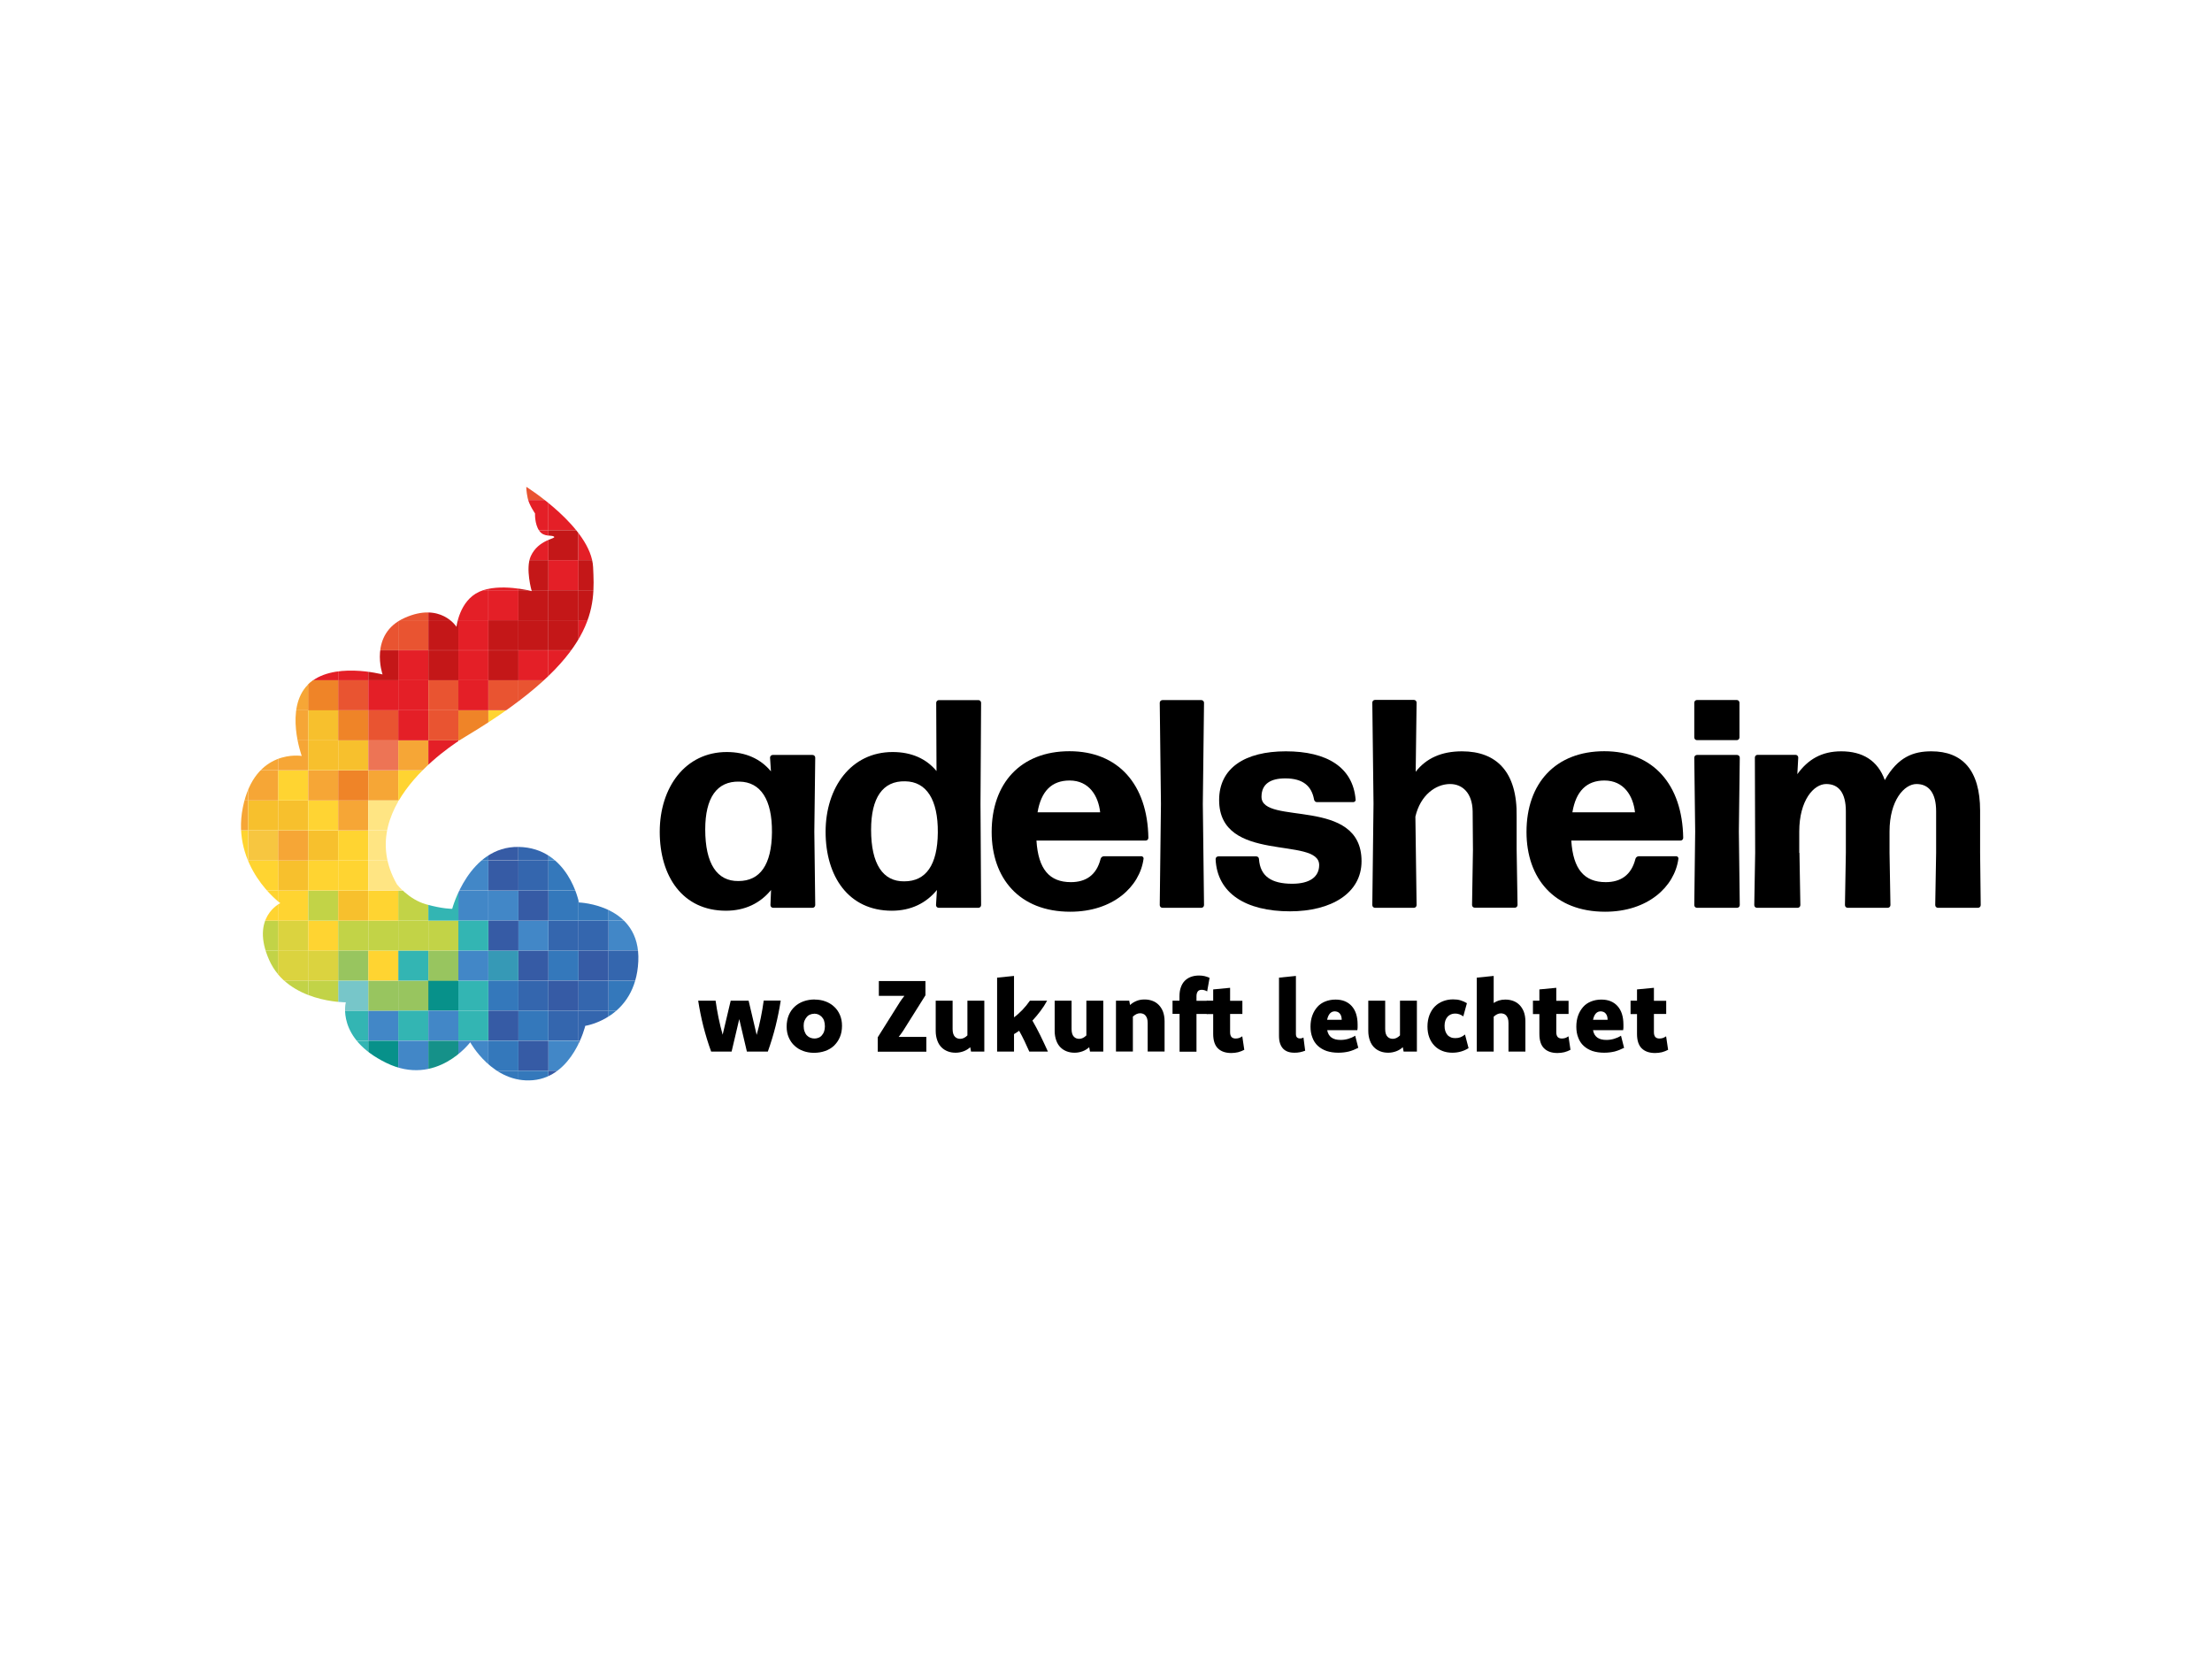 <?xml version="1.0" encoding="UTF-8"?>
<svg id="Ebene_2" data-name="Ebene 2" xmlns="http://www.w3.org/2000/svg" xmlns:xlink="http://www.w3.org/1999/xlink" viewBox="0 0 219.78 166.98">
  <defs>
    <style>
      .cls-1 {
        fill: none;
      }

      .cls-2 {
        fill: #ed7455;
      }

      .cls-3, .cls-4 {
        fill: #f6c02c;
      }

      .cls-5 {
        fill: #99c55e;
      }

      .cls-6 {
        fill: #3365ad;
      }

      .cls-7 {
        fill: #f6a636;
      }

      .cls-8 {
        fill: #3466ae;
      }

      .cls-9 {
        fill: #3478bb;
      }

      .cls-10 {
        fill: #4287c7;
      }

      .cls-11 {
        fill: #ffd433;
      }

      .cls-12 {
        fill: #f7c02d;
      }

      .cls-13 {
        fill: #07918a;
      }

      .cls-14 {
        fill: #ffd431;
      }

      .cls-15 {
        fill: #c2d347;
      }

      .cls-16 {
        fill: #ffd330;
        opacity: .4;
      }

      .cls-16, .cls-4, .cls-17 {
        isolation: isolate;
      }

      .cls-18 {
        fill: #159189;
      }

      .cls-19 {
        fill: #c41718;
      }

      .cls-20 {
        fill: #36b6b2;
      }

      .cls-4 {
        opacity: .9;
      }

      .cls-21 {
        fill: #ef8428;
      }

      .cls-22 {
        fill: #98c55f;
      }

      .cls-23 {
        fill: #77c6c9;
      }

      .cls-24 {
        fill: #e41f27;
      }

      .cls-25 {
        fill: #c3d349;
      }

      .cls-17 {
        fill: #3677bb;
        opacity: .45;
      }

      .cls-26 {
        fill: #e95431;
      }

      .cls-27 {
        fill: #ffe583;
      }

      .cls-28 {
        fill: #365ba5;
      }

      .cls-29 {
        fill: #e41f26;
      }

      .cls-30 {
        clip-path: url(#clippath);
      }

      .cls-31 {
        fill: #33b5b3;
      }
    </style>
    <clipPath id="clippath">
      <path class="cls-1" d="M52.31,48.39s6.44,4.04,6.62,7.97c.18,3.91.55,8.91-12.6,16.79,0,0-11.56,6.6-6.89,14.73,0,0,1.17,1.5,2.89,1.98,1.67.47,2.6.45,2.6.45,0,0,1.65-6.25,6.61-6.15,4.96.1,5.98,5.52,5.98,5.52,0,0,6.17.19,5.9,5.86-.27,5.67-5.27,6.4-5.27,6.4,0,0-1.19,5.04-5.19,5.4-4,.36-6.24-3.77-6.24-3.77,0,0-3.35,4.49-8.34,2.05-4.99-2.43-4.02-6.02-4.02-6.02,0,0-5.71.06-7.61-4.19-1.9-4.26,1.1-5.66,1.1-5.66,0,0-4.91-3.6-3.72-9.52,1.19-5.91,5.85-5.11,5.85-5.11,0,0-1.73-4.72.61-7.08,2.34-2.37,7.42-1.02,7.42-1.02,0,0-1.4-4.01,2.19-5.62,3.59-1.61,5.16.89,5.16.89,0,0,.26-2.58,2.26-3.49,2-.91,5.21-.06,5.21-.06,0,0-.65-2.24-.09-3.48.76-1.66,2.56-1.72,2.31-1.93s-1.01.09-1.48-.6c-.46-.67-.41-1.71-.41-1.71,0,0-.6-.87-.73-1.52-.14-.65-.14-1.11-.14-1.11h0Z"/>
    </clipPath>
  </defs>
  <g id="artwork">
    <rect class="cls-1" width="219.78" height="166.98"/>
    <g>
      <g class="cls-30">
        <g>
          <rect class="cls-28" x="57.48" y="94.46" width="2.98" height="2.98"/>
          <rect class="cls-28" x="51.51" y="94.46" width="2.98" height="2.98"/>
          <rect class="cls-8" x="51.51" y="97.45" width="2.98" height="2.98"/>
          <rect class="cls-9" x="54.5" y="94.46" width="2.98" height="2.98"/>
          <rect class="cls-20" x="48.52" y="94.47" width="2.98" height="2.98"/>
          <rect class="cls-9" x="60.46" y="97.45" width="2.98" height="2.98"/>
          <rect class="cls-28" x="54.5" y="97.45" width="2.98" height="2.98"/>
          <rect class="cls-8" x="54.5" y="91.48" width="2.98" height="2.98"/>
          <rect class="cls-10" x="51.51" y="91.48" width="2.98" height="2.98"/>
          <rect class="cls-8" x="57.48" y="97.45" width="2.98" height="2.98"/>
          <rect class="cls-22" x="39.57" y="97.45" width="2.98" height="2.98"/>
          <rect class="cls-9" x="48.53" y="97.45" width="2.98" height="2.98"/>
          <rect class="cls-17" x="48.53" y="94.46" width="2.98" height="2.98"/>
          <rect class="cls-5" x="42.5" y="97.42" width="2.98" height="2.98"/>
          <rect class="cls-31" x="45.54" y="97.45" width="2.98" height="2.98"/>
          <rect class="cls-10" x="45.54" y="94.46" width="2.98" height="2.98"/>
          <rect class="cls-31" x="39.57" y="94.46" width="2.98" height="2.98"/>
          <rect class="cls-10" x="60.46" y="91.48" width="2.98" height="2.98"/>
          <rect class="cls-8" x="60.46" y="94.46" width="2.98" height="2.98"/>
          <rect class="cls-8" x="57.48" y="91.48" width="2.98" height="2.98"/>
          <rect class="cls-9" x="54.5" y="88.5" width="2.98" height="2.98"/>
          <rect class="cls-28" x="51.51" y="88.5" width="2.98" height="2.98"/>
          <rect class="cls-8" x="51.51" y="85.51" width="2.98" height="2.98"/>
          <rect class="cls-9" x="54.5" y="85.51" width="2.98" height="2.98"/>
          <rect class="cls-8" x="51.51" y="82.53" width="2.98" height="2.98"/>
          <rect class="cls-10" x="45.54" y="85.51" width="2.98" height="2.98"/>
          <rect class="cls-10" x="54.5" y="82.53" width="2.98" height="2.98"/>
          <rect class="cls-9" x="45.54" y="82.53" width="2.98" height="2.98"/>
          <rect class="cls-10" x="45.54" y="88.5" width="2.98" height="2.98"/>
          <rect class="cls-10" x="48.53" y="88.5" width="2.98" height="2.98"/>
          <rect class="cls-31" x="45.54" y="91.48" width="2.98" height="2.98"/>
          <rect class="cls-13" x="42.56" y="97.45" width="2.98" height="2.98"/>
          <rect class="cls-9" x="51.51" y="100.43" width="2.98" height="2.98"/>
          <rect class="cls-8" x="54.5" y="100.43" width="2.98" height="2.98"/>
          <rect class="cls-8" x="57.48" y="100.43" width="2.98" height="2.98"/>
          <rect class="cls-9" x="60.46" y="100.43" width="2.98" height="2.98"/>
          <rect class="cls-31" x="39.57" y="100.43" width="2.98" height="2.98"/>
          <rect class="cls-10" x="36.59" y="100.43" width="2.98" height="2.98"/>
          <rect class="cls-13" x="36.59" y="103.42" width="2.98" height="2.98"/>
          <rect class="cls-22" x="36.59" y="97.45" width="2.98" height="2.98"/>
          <rect class="cls-28" x="48.53" y="100.43" width="2.98" height="2.98"/>
          <rect class="cls-31" x="45.54" y="100.43" width="2.98" height="2.98"/>
          <rect class="cls-10" x="42.56" y="100.43" width="2.98" height="2.98"/>
          <rect class="cls-28" x="51.51" y="103.42" width="2.98" height="2.98"/>
          <rect class="cls-10" x="54.5" y="103.42" width="2.98" height="2.98"/>
          <rect class="cls-6" x="57.48" y="103.42" width="2.98" height="2.98"/>
          <rect class="cls-10" x="39.57" y="103.42" width="2.98" height="2.98"/>
          <rect class="cls-9" x="48.53" y="103.42" width="2.98" height="2.98"/>
          <rect class="cls-9" x="51.51" y="106.4" width="2.98" height="2.98"/>
          <rect class="cls-28" x="54.5" y="106.4" width="2.98" height="2.98"/>
          <rect class="cls-9" x="48.53" y="106.4" width="2.98" height="2.98"/>
          <rect class="cls-10" x="45.54" y="103.42" width="2.98" height="2.98"/>
          <rect class="cls-18" x="42.56" y="103.42" width="2.98" height="2.98"/>
          <rect class="cls-22" x="42.56" y="94.46" width="2.98" height="2.98"/>
          <rect class="cls-14" x="36.59" y="94.46" width="2.98" height="2.98"/>
          <rect class="cls-15" x="39.57" y="91.48" width="2.98" height="2.98"/>
          <rect class="cls-15" x="42.56" y="91.48" width="2.98" height="2.98"/>
          <rect class="cls-15" x="39.57" y="88.5" width="2.98" height="2.98"/>
          <rect class="cls-15" x="36.59" y="91.48" width="2.98" height="2.98"/>
          <rect class="cls-31" x="33.6" y="100.43" width="2.98" height="2.98"/>
          <rect class="cls-31" x="33.6" y="103.42" width="2.98" height="2.98"/>
          <rect class="cls-23" x="33.6" y="97.45" width="2.98" height="2.98"/>
          <rect class="cls-22" x="33.6" y="94.46" width="2.98" height="2.98"/>
          <rect class="cls-15" x="30.62" y="97.45" width="2.98" height="2.98"/>
          <rect class="cls-25" x="30.62" y="94.46" width="2.98" height="2.98"/>
          <rect class="cls-14" x="30.62" y="91.48" width="2.98" height="2.98"/>
          <rect class="cls-15" x="27.63" y="97.45" width="2.98" height="2.98"/>
          <rect class="cls-25" x="27.63" y="94.46" width="2.98" height="2.98"/>
          <rect class="cls-25" x="27.63" y="91.48" width="2.98" height="2.98"/>
          <rect class="cls-15" x="24.65" y="94.46" width="2.98" height="2.98"/>
          <rect class="cls-15" x="24.65" y="91.48" width="2.98" height="2.98"/>
          <rect class="cls-15" x="30.62" y="88.5" width="2.98" height="2.98"/>
          <rect class="cls-14" x="27.63" y="88.5" width="2.98" height="2.98"/>
          <rect class="cls-15" x="33.6" y="91.48" width="2.98" height="2.98"/>
          <rect class="cls-12" x="33.6" y="88.5" width="2.98" height="2.98"/>
          <rect class="cls-14" x="36.59" y="88.5" width="2.98" height="2.98"/>
          <rect class="cls-14" x="30.62" y="85.51" width="2.98" height="2.98"/>
          <rect class="cls-12" x="27.63" y="85.51" width="2.98" height="2.98"/>
          <rect class="cls-14" x="24.65" y="85.51" width="2.98" height="2.98"/>
          <rect class="cls-14" x="24.66" y="88.5" width="2.98" height="2.98"/>
          <rect class="cls-14" x="33.6" y="85.51" width="2.98" height="2.98"/>
          <rect class="cls-12" x="30.62" y="82.53" width="2.98" height="2.98"/>
          <rect class="cls-7" x="27.63" y="82.53" width="2.98" height="2.98"/>
          <rect class="cls-14" x="33.6" y="82.53" width="2.98" height="2.98"/>
          <rect class="cls-11" x="30.62" y="79.54" width="2.98" height="2.98"/>
          <rect class="cls-12" x="27.63" y="79.54" width="2.98" height="2.98"/>
          <rect class="cls-12" x="24.65" y="79.54" width="2.98" height="2.98"/>
          <rect class="cls-4" x="24.65" y="82.53" width="2.98" height="2.98"/>
          <rect class="cls-7" x="21.66" y="79.54" width="2.98" height="2.98"/>
          <rect class="cls-14" x="21.66" y="82.53" width="2.98" height="2.98"/>
          <rect class="cls-7" x="33.6" y="79.54" width="2.98" height="2.98"/>
          <rect class="cls-7" x="36.59" y="76.56" width="2.98" height="2.98"/>
          <rect class="cls-14" x="39.57" y="76.56" width="2.98" height="2.98"/>
          <rect class="cls-14" x="27.63" y="76.56" width="2.98" height="2.98"/>
          <rect class="cls-7" x="24.65" y="76.56" width="2.98" height="2.98"/>
          <rect class="cls-7" x="24.65" y="73.57" width="2.98" height="2.98"/>
          <rect class="cls-7" x="21.66" y="76.56" width="2.98" height="2.98"/>
          <rect class="cls-7" x="30.62" y="76.56" width="2.98" height="2.98"/>
          <rect class="cls-21" x="33.6" y="76.56" width="2.98" height="2.98"/>
          <rect class="cls-2" x="36.59" y="73.57" width="2.98" height="2.98"/>
          <rect class="cls-7" x="39.57" y="73.57" width="2.98" height="2.98"/>
          <rect class="cls-24" x="42.56" y="73.57" width="2.98" height="2.98"/>
          <rect class="cls-12" x="30.62" y="73.57" width="2.98" height="2.98"/>
          <rect class="cls-7" x="27.63" y="73.57" width="2.98" height="2.98"/>
          <rect class="cls-12" x="33.6" y="73.57" width="2.98" height="2.98"/>
          <rect class="cls-26" x="42.56" y="70.59" width="2.98" height="2.98"/>
          <rect class="cls-26" x="36.59" y="70.59" width="2.98" height="2.98"/>
          <rect class="cls-24" x="39.57" y="70.59" width="2.98" height="2.98"/>
          <rect class="cls-12" x="30.62" y="70.59" width="2.98" height="2.98"/>
          <rect class="cls-7" x="27.63" y="70.59" width="2.98" height="2.98"/>
          <rect class="cls-3" x="30.63" y="67.62" width="2.98" height="2.98"/>
          <rect class="cls-7" x="27.63" y="67.6" width="2.98" height="2.98"/>
          <rect class="cls-24" x="30.62" y="64.62" width="2.98" height="2.98"/>
          <rect class="cls-21" x="45.54" y="70.59" width="2.98" height="2.98"/>
          <rect class="cls-14" x="48.53" y="70.59" width="2.98" height="2.98"/>
          <rect class="cls-21" x="33.6" y="70.59" width="2.98" height="2.98"/>
          <rect class="cls-21" x="30.62" y="67.6" width="2.98" height="2.98"/>
          <rect class="cls-26" x="33.6" y="67.6" width="2.98" height="2.98"/>
          <rect class="cls-24" x="39.57" y="67.6" width="2.98" height="2.98"/>
          <rect class="cls-26" x="42.56" y="67.6" width="2.98" height="2.98"/>
          <rect class="cls-24" x="36.59" y="67.6" width="2.98" height="2.98"/>
          <rect class="cls-24" x="39.57" y="64.62" width="2.98" height="2.98"/>
          <rect class="cls-26" x="39.57" y="61.63" width="2.98" height="2.98"/>
          <rect class="cls-26" x="36.59" y="61.63" width="2.98" height="2.98"/>
          <rect class="cls-24" x="45.54" y="67.6" width="2.98" height="2.98"/>
          <rect class="cls-26" x="48.53" y="67.6" width="2.98" height="2.98"/>
          <rect class="cls-26" x="51.51" y="67.6" width="2.98" height="2.98"/>
          <rect class="cls-24" x="45.54" y="64.62" width="2.98" height="2.98"/>
          <rect class="cls-24" x="45.54" y="61.63" width="2.98" height="2.98"/>
          <rect class="cls-19" x="42.56" y="64.62" width="2.98" height="2.98"/>
          <rect class="cls-19" x="48.53" y="64.62" width="2.98" height="2.98"/>
          <rect class="cls-24" x="51.51" y="64.62" width="2.98" height="2.98"/>
          <rect class="cls-24" x="54.5" y="64.62" width="2.98" height="2.98"/>
          <rect class="cls-19" x="48.53" y="61.63" width="2.98" height="2.98"/>
          <rect class="cls-19" x="51.51" y="61.63" width="2.98" height="2.98"/>
          <rect class="cls-19" x="54.5" y="61.63" width="2.98" height="2.98"/>
          <rect class="cls-24" x="57.48" y="61.63" width="2.98" height="2.98"/>
          <rect class="cls-24" x="48.53" y="58.65" width="2.98" height="2.98"/>
          <rect class="cls-24" x="48.53" y="55.66" width="2.98" height="2.98"/>
          <rect class="cls-29" x="45.54" y="55.66" width="2.98" height="2.98"/>
          <rect class="cls-24" x="45.54" y="58.65" width="2.98" height="2.98"/>
          <rect class="cls-19" x="51.51" y="58.65" width="2.98" height="2.98"/>
          <rect class="cls-19" x="57.48" y="58.65" width="2.98" height="2.98"/>
          <rect class="cls-19" x="54.5" y="58.65" width="2.98" height="2.98"/>
          <rect class="cls-19" x="51.51" y="55.66" width="2.98" height="2.98"/>
          <rect class="cls-24" x="54.5" y="55.66" width="2.98" height="2.98"/>
          <rect class="cls-19" x="54.49" y="52.68" width="2.98" height="2.98"/>
          <rect class="cls-24" x="51.51" y="52.68" width="2.98" height="2.98"/>
          <rect class="cls-24" x="57.48" y="52.68" width="2.98" height="2.98"/>
          <rect class="cls-26" x="51.51" y="46.71" width="2.98" height="2.98"/>
          <rect class="cls-24" x="51.51" y="49.69" width="2.98" height="2.98"/>
          <rect class="cls-24" x="54.5" y="49.69" width="2.98" height="2.98"/>
          <rect class="cls-19" x="57.48" y="55.66" width="2.98" height="2.98"/>
          <rect class="cls-19" x="42.56" y="61.63" width="2.98" height="2.98"/>
          <rect class="cls-26" x="39.57" y="58.65" width="2.98" height="2.98"/>
          <rect class="cls-19" x="42.56" y="58.65" width="2.98" height="2.98"/>
          <rect class="cls-24" x="33.6" y="64.62" width="2.98" height="2.98"/>
          <rect class="cls-19" x="36.59" y="64.62" width="2.98" height="2.98"/>
          <rect class="cls-31" x="42.56" y="88.5" width="2.99" height="2.98"/>
          <rect class="cls-28" x="48.53" y="85.51" width="2.98" height="2.98"/>
          <rect class="cls-28" x="48.52" y="82.52" width="2.98" height="2.98"/>
          <rect class="cls-10" x="60.46" y="88.5" width="2.98" height="2.98"/>
          <rect class="cls-9" x="57.48" y="88.5" width="2.98" height="2.98"/>
          <rect class="cls-28" x="48.53" y="91.48" width="2.98" height="2.98"/>
          <rect class="cls-27" x="36.59" y="79.54" width="2.98" height="2.98"/>
          <rect class="cls-27" x="36.59" y="82.53" width="2.98" height="2.98"/>
          <rect class="cls-27" x="36.59" y="85.51" width="2.98" height="2.98"/>
          <rect class="cls-27" x="39.56" y="85.51" width="2.98" height="2.98"/>
          <rect class="cls-16" x="30.62" y="94.46" width="2.98" height="2.98"/>
          <rect class="cls-16" x="27.63" y="94.46" width="2.98" height="2.98"/>
          <rect class="cls-16" x="27.63" y="91.48" width="2.98" height="2.98"/>
        </g>
      </g>
      <g>
        <path d="M76.82,90.21c-.15,0-.27-.12-.27-.27l.06-1.5c-1.06,1.3-2.57,2.06-4.48,2.06-4.31,0-6.58-3.42-6.58-7.84s2.54-7.93,6.66-7.93c1.89,0,3.36.68,4.39,1.92l-.09-1.36c0-.15.12-.27.27-.27h3.95c.15,0,.27.12.27.27l-.09,7.34.09,7.31c0,.15-.12.27-.27.27h-3.92ZM73.37,87.55c2.15,0,3.3-1.62,3.33-4.84.03-3.24-1.12-5.01-3.24-5.04-2.24-.06-3.39,1.62-3.39,4.75,0,3.42,1.18,5.16,3.3,5.13h0Z"/>
        <path d="M93.27,90.21c-.15,0-.27-.12-.27-.27l.09-1.5c-1.06,1.3-2.57,2.06-4.48,2.06-4.31,0-6.58-3.42-6.58-7.84s2.54-7.93,6.66-7.93c1.86,0,3.33.65,4.36,1.89l-.03-6.78c0-.15.12-.27.27-.27h3.92c.15,0,.27.12.27.27l-.06,10.05.06,10.05c0,.15-.12.27-.27.27h-3.95ZM89.85,87.58c2.15,0,3.3-1.62,3.33-4.84.03-3.27-1.12-5.07-3.24-5.1-2.24-.06-3.39,1.65-3.39,4.81,0,3.42,1.18,5.16,3.3,5.13h0Z"/>
        <path d="M113.38,85.08c.15,0,.27.12.24.27-.38,2.77-3.04,5.25-7.28,5.25-5.07,0-7.81-3.33-7.81-7.93,0-4.84,2.89-8.02,7.73-8.02s7.76,3.3,7.84,8.61c0,.15-.12.27-.27.27h-10.85c.18,2.86,1.3,4.13,3.42,4.13,1.47,0,2.54-.68,2.95-2.3.03-.15.18-.27.32-.27h3.72ZM106.27,77.56c-1.77,0-2.83,1.06-3.18,3.16h6.22c-.18-1.62-1.09-3.16-3.04-3.16Z"/>
        <path d="M115.5,90.21c-.15,0-.27-.12-.27-.27l.12-10.05-.12-10.05c0-.15.12-.27.27-.27h3.86c.15,0,.27.12.27.27l-.12,10.05.12,10.05c0,.15-.12.27-.27.27h-3.86Z"/>
        <path d="M128.18,90.56c-4.42,0-7.25-1.8-7.4-5.19,0-.15.12-.27.27-.27h3.77c.15,0,.27.12.27.27.12,1.71,1.24,2.45,3.3,2.45,1.74,0,2.68-.68,2.68-1.86,0-2.89-9.94-.09-9.94-6.46,0-3.16,2.54-4.84,6.63-4.84s6.66,1.59,6.93,4.78c.03.15-.09.27-.24.27h-3.6c-.15,0-.27-.12-.29-.27-.24-1.3-1.06-2.09-2.86-2.09-1.44,0-2.36.53-2.36,1.83,0,2.89,9.94-.06,9.94,6.4,0,3.18-3.01,4.98-7.11,4.98h0Z"/>
        <path d="M144.08,77.91c-1.42,0-2.95,1.09-3.45,3.24l.12,8.79c0,.15-.12.27-.27.27h-3.86c-.15,0-.27-.12-.27-.27l.12-10.09-.12-10.03c0-.15.12-.27.27-.27h3.86c.15,0,.27.12.27.27l-.09,6.87c1.06-1.36,2.59-2.03,4.6-2.03,3.42,0,5.51,2.03,5.43,6.49v3.24l.09,5.54c0,.15-.12.27-.27.27h-3.98c-.15,0-.27-.12-.27-.27l.09-5.48-.03-3.83c-.03-1.83-1.03-2.71-2.24-2.71h0Z"/>
        <path d="M166.52,85.08c.15,0,.27.12.24.27-.38,2.77-3.04,5.25-7.28,5.25-5.07,0-7.81-3.33-7.81-7.93,0-4.84,2.89-8.02,7.73-8.02s7.76,3.3,7.84,8.61c0,.15-.12.27-.27.27h-10.85c.18,2.86,1.3,4.13,3.42,4.13,1.47,0,2.54-.68,2.95-2.3.03-.15.18-.27.32-.27h3.72ZM159.41,77.56c-1.77,0-2.83,1.06-3.18,3.16h6.22c-.18-1.62-1.09-3.16-3.04-3.16Z"/>
        <path d="M168.61,73.55c-.15,0-.27-.12-.27-.27v-3.45c0-.15.12-.27.27-.27h3.95c.15,0,.27.12.27.27v3.45c0,.15-.12.27-.27.27h-3.95ZM168.61,90.21c-.15,0-.27-.12-.27-.27l.09-7.31-.09-7.34c0-.15.12-.27.27-.27h3.98c.15,0,.27.12.27.27l-.09,7.34.09,7.31c0,.15-.12.27-.27.27h-3.98Z"/>
        <path d="M178.79,84.75l.09,5.19c0,.15-.12.27-.27.27h-4.04c-.15,0-.27-.12-.27-.27l.09-5.19-.03-9.47c0-.15.12-.27.27-.27h3.77c.15,0,.27.12.27.27l-.09,1.65c1.06-1.47,2.42-2.27,4.36-2.27,2.12,0,3.63.91,4.33,2.86,1.3-2.3,2.83-2.86,4.63-2.86,3.07,0,4.84,1.86,4.84,5.9v4.19l.06,5.19c0,.15-.12.27-.27.27h-3.98c-.15,0-.27-.12-.27-.27l.09-5.19v-4.13c0-1.83-.74-2.71-1.95-2.71s-2.68,1.62-2.68,4.72v2.12l.09,5.19c0,.15-.12.27-.27.27h-3.98c-.15,0-.27-.12-.27-.27l.09-5.19v-4.13c0-1.83-.71-2.71-1.95-2.71s-2.68,1.62-2.68,4.72v2.12h0Z"/>
      </g>
      <g>
        <path d="M77.57,99.44c-.13.84-.3,1.68-.51,2.53-.21.84-.47,1.69-.77,2.53h-2.08l-.76-3.23-.76,3.23h-2.03c-.31-.84-.56-1.68-.78-2.53-.21-.84-.38-1.69-.51-2.53h1.73c.04.28.08.56.13.84.05.28.1.57.16.85.06.28.12.57.19.85.07.28.14.56.22.84l.8-3.38h1.78l.8,3.4c.08-.28.15-.56.22-.84.07-.28.13-.57.19-.86s.11-.57.16-.86c.05-.28.09-.57.13-.85,0,0,1.68,0,1.68,0Z"/>
        <path d="M80.96,99.33c.37,0,.73.06,1.05.18.33.12.61.29.86.52.25.22.44.5.58.82s.21.68.21,1.08c0,.42-.07.8-.21,1.13-.14.33-.34.61-.58.85-.25.23-.54.41-.89.53-.34.12-.71.18-1.11.18-.38,0-.73-.06-1.06-.18s-.62-.29-.86-.52c-.25-.22-.44-.5-.58-.82s-.21-.68-.21-1.08c0-.42.07-.8.21-1.14.14-.33.34-.62.59-.85s.55-.41.89-.53c.34-.12.71-.18,1.12-.18h0ZM80.88,100.74c-.14,0-.27.03-.39.08-.13.05-.24.13-.33.24s-.17.23-.23.38-.08.32-.08.51c0,.21.03.39.09.55s.13.29.23.39.21.18.34.23.27.08.42.08.27-.03.4-.08c.13-.05.24-.13.33-.24s.17-.23.22-.38c.05-.15.08-.32.08-.51,0-.21-.03-.39-.08-.55s-.13-.28-.23-.39c-.1-.1-.21-.18-.34-.24-.13-.05-.27-.08-.42-.08h0Z"/>
        <path d="M91.94,98.92l-2.21,3.52c-.07.1-.13.2-.21.3-.07.1-.15.2-.23.3h2.75v1.47h-4.83v-1.43l2.21-3.52c.07-.1.13-.2.21-.3.07-.1.15-.2.23-.3h-2.54v-1.47h4.63v1.43h0Z"/>
        <path d="M97.8,104.5h-1.32l-.08-.44c-.18.17-.4.31-.64.4s-.51.15-.8.15-.54-.04-.78-.13-.45-.22-.63-.4c-.18-.18-.32-.4-.42-.68s-.16-.59-.16-.95v-3.01h1.68v2.82c0,.18.02.34.06.46.04.13.1.23.17.3s.15.13.24.16.18.05.28.05c.13,0,.26-.03.38-.09s.23-.14.34-.25v-3.45h1.68v5.06h0Z"/>
        <path d="M100.73,101.11c.3-.22.59-.48.85-.75.27-.28.52-.59.75-.92h1.71c-.2.37-.43.72-.68,1.05-.25.33-.51.64-.78.93.27.47.53.95.78,1.46.25.51.5,1.05.76,1.62h-1.85c-.16-.36-.32-.71-.48-1.05s-.34-.68-.53-1.02c-.08.06-.17.12-.25.17s-.17.11-.26.16v1.74h-1.68v-7.35l1.68-.17s0,4.14,0,4.14Z"/>
        <path d="M109.62,104.5h-1.32l-.08-.44c-.18.17-.4.31-.64.4s-.51.15-.8.15-.54-.04-.78-.13-.45-.22-.63-.4c-.18-.18-.32-.4-.42-.68s-.16-.59-.16-.95v-3.01h1.68v2.82c0,.18.02.34.06.46.04.13.1.23.17.3s.15.13.24.16.18.05.28.05c.13,0,.26-.03.38-.09s.23-.14.34-.25v-3.45h1.68v5.06h0Z"/>
        <path d="M110.88,99.44h1.32l.08.43c.18-.17.39-.3.63-.4s.5-.15.8-.15c.28,0,.53.04.78.13s.45.22.63.4.32.4.43.67c.1.27.16.59.16.95v3.02h-1.68v-2.83c0-.18-.02-.34-.06-.46s-.1-.22-.17-.3-.15-.13-.24-.16-.18-.05-.28-.05c-.13,0-.26.03-.38.09-.12.06-.23.14-.34.24v3.47h-1.68v-5.06h0Z"/>
        <path d="M117.19,100.75h-.69v-1.31h.69v-.42c0-.34.04-.63.13-.89.09-.26.21-.47.38-.65.17-.17.37-.31.61-.4.24-.09.51-.14.82-.14.2,0,.39.02.56.06s.34.1.49.17l-.24,1.35c-.09-.06-.18-.1-.27-.12-.09-.03-.18-.04-.27-.04-.17,0-.31.05-.39.16s-.13.26-.13.48v.45h1.09v1.31h-1.09v3.75h-1.68v-3.75h0Z"/>
        <path d="M119.9,100.75v-1.31h.64v-1.12l1.68-.16v1.29h1.22v1.31h-1.22v1.82c0,.21.05.37.14.47.1.1.23.15.41.15.12,0,.23-.02.34-.05.1-.04.21-.09.32-.17l.2,1.34c-.18.1-.39.18-.61.24-.22.05-.45.08-.68.08-.59,0-1.03-.16-1.34-.47-.31-.31-.46-.79-.46-1.43v-1.97h-.64Z"/>
        <path d="M128.76,102.74c0,.15.03.27.1.34.07.07.16.11.29.11.07,0,.14,0,.2-.02s.11-.04.16-.07l.17,1.31c-.15.06-.33.11-.51.15-.19.04-.37.05-.55.05-.25,0-.47-.03-.66-.1s-.35-.17-.48-.31c-.13-.14-.23-.32-.3-.53-.07-.21-.1-.46-.1-.75v-5.77l1.68-.17v5.77h0Z"/>
        <path d="M134.94,104.13c-.29.15-.59.27-.92.36-.33.08-.68.12-1.05.12-.43,0-.82-.06-1.16-.17-.34-.12-.63-.29-.87-.51s-.42-.49-.54-.82c-.13-.32-.19-.69-.19-1.09s.06-.78.18-1.11.29-.61.5-.85c.21-.24.48-.42.78-.54s.64-.19,1.02-.19c.34,0,.65.05.92.16.27.11.5.27.69.48.19.21.34.47.44.78.1.31.15.67.15,1.07,0,.09,0,.18,0,.27s-.01.18-.03.28h-2.99c.03.17.08.31.15.43.07.12.16.22.27.3.11.08.24.14.39.18s.33.06.52.06c.27,0,.52-.04.76-.11s.47-.17.69-.31l.31,1.22h0ZM133.31,101.34c0-.14-.02-.26-.05-.36-.03-.1-.08-.19-.14-.26s-.13-.13-.21-.16-.18-.06-.28-.06c-.1,0-.19.02-.27.05-.08.04-.16.09-.22.16s-.12.16-.17.27c-.05.11-.08.23-.11.36h1.45,0Z"/>
        <path d="M140.78,104.5h-1.32l-.08-.44c-.18.17-.4.31-.64.4s-.51.15-.8.15-.54-.04-.78-.13-.45-.22-.63-.4c-.18-.18-.32-.4-.42-.68s-.16-.59-.16-.95v-3.01h1.68v2.82c0,.18.02.34.06.46.04.13.1.23.17.3s.15.13.24.16.18.05.28.05c.13,0,.26-.03.38-.09s.23-.14.34-.25v-3.45h1.68v5.06h0Z"/>
        <path d="M145.92,104.15c-.23.15-.48.26-.75.34-.27.08-.56.12-.87.12-.36,0-.7-.06-1-.18s-.56-.29-.78-.52-.39-.5-.51-.82-.18-.68-.18-1.09.07-.8.2-1.14c.13-.33.31-.62.54-.85s.5-.4.81-.52.64-.18,1-.18c.28,0,.53.03.75.1s.43.16.62.28l-.36,1.31c-.12-.09-.25-.16-.39-.21s-.28-.07-.43-.07-.29.03-.41.08-.24.13-.33.23c-.09.1-.16.23-.22.38-.05.15-.08.32-.08.52s.02.37.07.52.12.28.21.39c.09.11.21.18.34.24s.28.08.45.08c.2,0,.37-.03.52-.09.15-.06.3-.15.44-.27l.35,1.34h0Z"/>
        <path d="M146.73,97.15l1.68-.17v2.69c.16-.11.33-.19.52-.25.19-.06.4-.09.63-.09.28,0,.53.04.78.13s.45.22.63.4c.18.18.32.4.43.67.1.27.16.59.16.95v3.02h-1.68v-2.83c0-.18-.02-.34-.06-.46s-.1-.22-.17-.3-.15-.13-.24-.16-.18-.05-.28-.05c-.13,0-.26.03-.38.09-.12.06-.23.14-.34.24v3.47h-1.68v-7.35h0Z"/>
        <path d="M152.31,100.75v-1.31h.64v-1.12l1.68-.16v1.29h1.22v1.31h-1.22v1.82c0,.21.05.37.14.47.1.1.23.15.41.15.12,0,.23-.02.34-.05.1-.04.21-.09.32-.17l.2,1.34c-.18.1-.39.18-.61.24-.22.05-.45.08-.68.08-.59,0-1.03-.16-1.34-.47-.31-.31-.46-.79-.46-1.43v-1.97h-.64Z"/>
        <path d="M161.35,104.13c-.29.15-.59.27-.92.36-.33.08-.68.12-1.05.12-.43,0-.82-.06-1.16-.17-.34-.12-.63-.29-.87-.51s-.42-.49-.54-.82c-.13-.32-.19-.69-.19-1.09s.06-.78.18-1.11.29-.61.5-.85c.21-.24.48-.42.78-.54s.64-.19,1.02-.19c.34,0,.65.05.92.16.27.11.5.27.69.48.19.21.34.47.44.78.1.31.15.67.15,1.07,0,.09,0,.18,0,.27s-.01.18-.03.28h-2.99c.03.17.08.31.15.43.07.12.16.22.27.3.11.08.24.14.39.18s.33.06.52.06c.27,0,.52-.04.76-.11s.47-.17.69-.31l.31,1.22h0ZM159.73,101.34c0-.14-.02-.26-.05-.36-.03-.1-.08-.19-.14-.26s-.13-.13-.21-.16-.18-.06-.28-.06c-.1,0-.19.02-.27.05-.08.04-.16.09-.22.16s-.12.16-.17.27c-.05.11-.08.23-.11.36h1.45,0Z"/>
        <path d="M162.01,100.75v-1.31h.64v-1.12l1.68-.16v1.29h1.22v1.31h-1.22v1.82c0,.21.05.37.14.47s.23.15.41.15c.12,0,.23-.02.34-.05.1-.04.21-.09.32-.17l.2,1.34c-.18.1-.39.18-.61.24-.22.05-.45.08-.68.08-.59,0-1.03-.16-1.34-.47s-.46-.79-.46-1.43v-1.97h-.64Z"/>
      </g>
    </g>
  </g>
</svg>